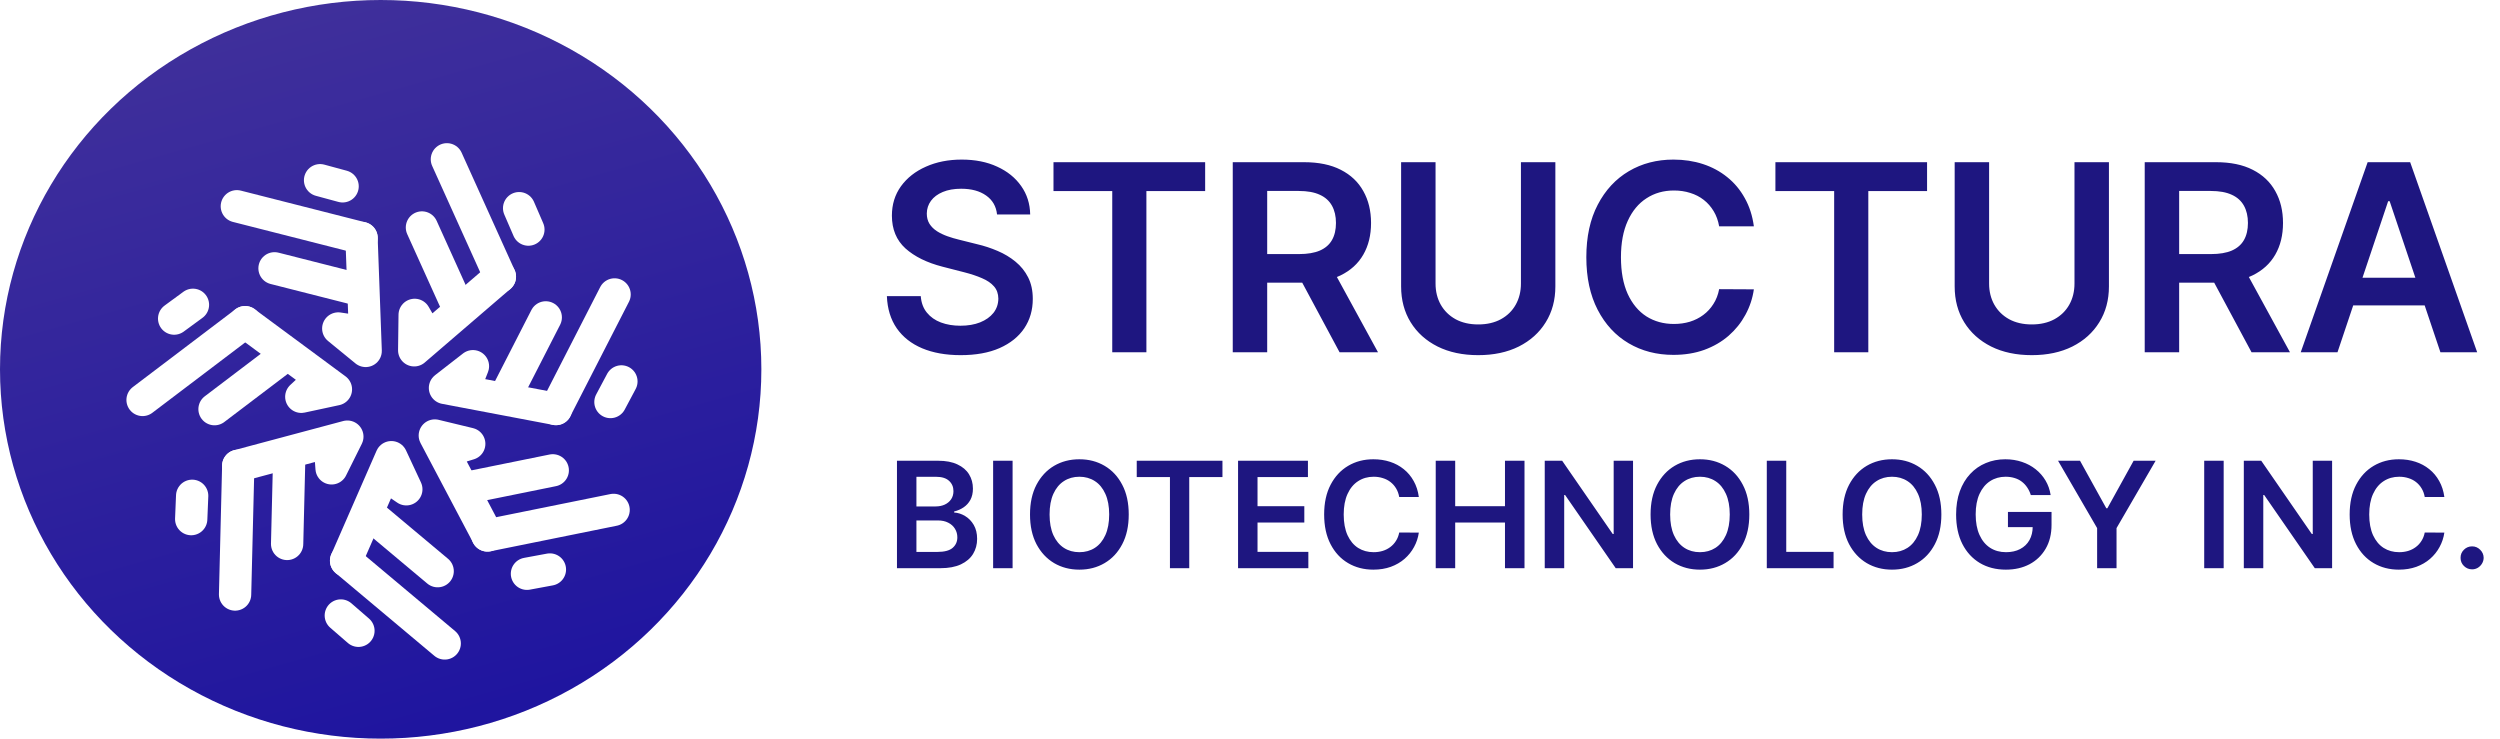 <svg width="220" height="65" viewBox="0 0 220 65" fill="none" xmlns="http://www.w3.org/2000/svg">
<g clip-path="url(#clip0_302_186)">
<path d="M87.74 18.871C87.664 18.158 87.343 17.602 86.777 17.205C86.216 16.807 85.486 16.609 84.588 16.609C83.956 16.609 83.414 16.704 82.962 16.895C82.51 17.085 82.165 17.344 81.925 17.671C81.686 17.997 81.563 18.37 81.558 18.789C81.558 19.138 81.636 19.44 81.794 19.696C81.958 19.952 82.178 20.17 82.456 20.349C82.734 20.524 83.041 20.671 83.379 20.791C83.716 20.91 84.057 21.011 84.4 21.093L85.968 21.485C86.6 21.632 87.207 21.831 87.789 22.081C88.377 22.331 88.903 22.647 89.366 23.028C89.834 23.41 90.204 23.87 90.477 24.409C90.749 24.948 90.885 25.579 90.885 26.304C90.885 27.284 90.635 28.147 90.133 28.893C89.633 29.633 88.908 30.213 87.961 30.633C87.019 31.046 85.878 31.253 84.539 31.253C83.237 31.253 82.108 31.052 81.149 30.649C80.196 30.246 79.45 29.658 78.911 28.885C78.378 28.111 78.089 27.169 78.046 26.059H81.027C81.07 26.641 81.25 27.126 81.566 27.512C81.882 27.899 82.293 28.188 82.799 28.378C83.311 28.569 83.883 28.664 84.514 28.664C85.173 28.664 85.75 28.566 86.246 28.37C86.747 28.169 87.139 27.891 87.422 27.537C87.705 27.178 87.849 26.758 87.855 26.279C87.849 25.843 87.721 25.484 87.471 25.201C87.22 24.912 86.869 24.673 86.417 24.482C85.971 24.286 85.448 24.112 84.849 23.959L82.946 23.47C81.568 23.116 80.479 22.579 79.679 21.86C78.884 21.136 78.487 20.175 78.487 18.977C78.487 17.992 78.753 17.129 79.287 16.388C79.826 15.648 80.558 15.073 81.484 14.665C82.41 14.251 83.458 14.044 84.629 14.044C85.816 14.044 86.856 14.251 87.749 14.665C88.647 15.073 89.352 15.642 89.864 16.372C90.376 17.096 90.64 17.929 90.656 18.871H87.74ZM92.707 16.813V14.273H106.053V16.813H100.883V31H97.878V16.813H92.707ZM108.482 31V14.273H114.755C116.04 14.273 117.118 14.496 117.99 14.943C118.866 15.389 119.528 16.015 119.974 16.821C120.426 17.621 120.652 18.555 120.652 19.622C120.652 20.695 120.424 21.626 119.966 22.416C119.514 23.2 118.847 23.807 117.965 24.237C117.083 24.662 115.999 24.874 114.714 24.874H110.247V22.359H114.306C115.057 22.359 115.673 22.255 116.152 22.048C116.631 21.836 116.985 21.528 117.214 21.125C117.448 20.717 117.565 20.216 117.565 19.622C117.565 19.029 117.448 18.523 117.214 18.103C116.98 17.679 116.623 17.357 116.144 17.14C115.665 16.916 115.047 16.805 114.29 16.805H111.513V31H108.482ZM117.124 23.421L121.265 31H117.883L113.816 23.421H117.124ZM133.842 14.273H136.872V25.201C136.872 26.399 136.589 27.453 136.023 28.362C135.462 29.271 134.672 29.982 133.654 30.494C132.636 31 131.446 31.253 130.085 31.253C128.718 31.253 127.526 31 126.508 30.494C125.489 29.982 124.7 29.271 124.139 28.362C123.578 27.453 123.298 26.399 123.298 25.201V14.273H126.328V24.948C126.328 25.645 126.48 26.265 126.785 26.81C127.096 27.355 127.531 27.782 128.092 28.092C128.653 28.397 129.317 28.55 130.085 28.55C130.853 28.55 131.517 28.397 132.078 28.092C132.644 27.782 133.08 27.355 133.385 26.81C133.69 26.265 133.842 25.645 133.842 24.948V14.273ZM154.34 19.916H151.285C151.198 19.416 151.038 18.972 150.803 18.585C150.569 18.193 150.278 17.861 149.929 17.589C149.581 17.317 149.183 17.112 148.737 16.976C148.296 16.835 147.819 16.764 147.308 16.764C146.398 16.764 145.592 16.992 144.89 17.45C144.188 17.902 143.638 18.566 143.24 19.443C142.843 20.314 142.644 21.379 142.644 22.636C142.644 23.916 142.843 24.994 143.24 25.871C143.643 26.742 144.193 27.401 144.89 27.847C145.592 28.288 146.396 28.509 147.299 28.509C147.8 28.509 148.269 28.444 148.704 28.313C149.145 28.177 149.54 27.978 149.889 27.717C150.243 27.455 150.539 27.134 150.779 26.753C151.024 26.372 151.193 25.936 151.285 25.446L154.34 25.462C154.226 26.257 153.978 27.003 153.597 27.7C153.221 28.397 152.728 29.012 152.118 29.546C151.509 30.074 150.795 30.488 149.978 30.788C149.162 31.082 148.255 31.229 147.259 31.229C145.788 31.229 144.476 30.888 143.322 30.208C142.167 29.527 141.258 28.544 140.594 27.259C139.93 25.974 139.597 24.433 139.597 22.636C139.597 20.834 139.932 19.293 140.602 18.014C141.272 16.729 142.184 15.746 143.338 15.065C144.493 14.384 145.799 14.044 147.259 14.044C148.19 14.044 149.056 14.175 149.856 14.436C150.656 14.697 151.37 15.081 151.996 15.588C152.622 16.089 153.137 16.704 153.54 17.434C153.948 18.158 154.215 18.985 154.34 19.916ZM156.236 16.813V14.273H169.582V16.813H164.412V31H161.406V16.813H156.236ZM182.555 14.273H185.586V25.201C185.586 26.399 185.302 27.453 184.736 28.362C184.175 29.271 183.386 29.982 182.368 30.494C181.349 31 180.16 31.253 178.798 31.253C177.432 31.253 176.239 31 175.221 30.494C174.203 29.982 173.413 29.271 172.852 28.362C172.291 27.453 172.011 26.399 172.011 25.201V14.273H175.041V24.948C175.041 25.645 175.194 26.265 175.499 26.81C175.809 27.355 176.245 27.782 176.805 28.092C177.366 28.397 178.031 28.55 178.798 28.55C179.566 28.55 180.23 28.397 180.791 28.092C181.357 27.782 181.793 27.355 182.098 26.81C182.403 26.265 182.555 25.645 182.555 24.948V14.273ZM188.735 31V14.273H195.008C196.293 14.273 197.371 14.496 198.243 14.943C199.119 15.389 199.781 16.015 200.227 16.821C200.679 17.621 200.905 18.555 200.905 19.622C200.905 20.695 200.676 21.626 200.219 22.416C199.767 23.2 199.1 23.807 198.218 24.237C197.336 24.662 196.252 24.874 194.967 24.874H190.5V22.359H194.559C195.31 22.359 195.926 22.255 196.405 22.048C196.884 21.836 197.238 21.528 197.467 21.125C197.701 20.717 197.818 20.216 197.818 19.622C197.818 19.029 197.701 18.523 197.467 18.103C197.232 17.679 196.876 17.357 196.397 17.14C195.917 16.916 195.299 16.805 194.543 16.805H191.766V31H188.735ZM197.377 23.421L201.518 31H198.136L194.069 23.421H197.377ZM205.699 31H202.464L208.353 14.273H212.094L217.991 31H214.757L210.289 17.703H210.158L205.699 31ZM205.805 24.441H214.626V26.875H205.805V24.441Z" fill="#1E1680"/>
<path d="M78.933 50V40.545H82.552C83.235 40.545 83.803 40.653 84.255 40.869C84.711 41.081 85.051 41.372 85.276 41.741C85.503 42.11 85.617 42.529 85.617 42.997C85.617 43.382 85.543 43.711 85.396 43.985C85.248 44.256 85.049 44.476 84.8 44.645C84.551 44.814 84.272 44.936 83.965 45.01V45.102C84.3 45.12 84.622 45.224 84.929 45.411C85.24 45.596 85.494 45.858 85.691 46.196C85.888 46.535 85.987 46.944 85.987 47.424C85.987 47.913 85.868 48.353 85.631 48.744C85.394 49.132 85.037 49.438 84.56 49.663C84.083 49.888 83.483 50 82.76 50H78.933ZM80.645 48.569H82.487C83.109 48.569 83.557 48.45 83.831 48.213C84.108 47.973 84.246 47.666 84.246 47.29C84.246 47.01 84.177 46.758 84.038 46.533C83.9 46.305 83.703 46.127 83.447 45.998C83.192 45.865 82.887 45.799 82.533 45.799H80.645V48.569ZM80.645 44.566H82.34C82.635 44.566 82.901 44.513 83.138 44.405C83.375 44.294 83.561 44.139 83.697 43.939C83.835 43.735 83.904 43.495 83.904 43.218C83.904 42.852 83.775 42.55 83.517 42.314C83.261 42.077 82.881 41.958 82.376 41.958H80.645V44.566ZM89.108 40.545V50H87.395V40.545H89.108ZM99.329 45.273C99.329 46.291 99.139 47.164 98.757 47.89C98.379 48.614 97.862 49.167 97.206 49.552C96.553 49.937 95.813 50.129 94.985 50.129C94.157 50.129 93.416 49.937 92.76 49.552C92.108 49.164 91.591 48.609 91.209 47.886C90.831 47.159 90.641 46.288 90.641 45.273C90.641 44.254 90.831 43.383 91.209 42.66C91.591 41.934 92.108 41.378 92.76 40.993C93.416 40.608 94.157 40.416 94.985 40.416C95.813 40.416 96.553 40.608 97.206 40.993C97.862 41.378 98.379 41.934 98.757 42.66C99.139 43.383 99.329 44.254 99.329 45.273ZM97.608 45.273C97.608 44.556 97.495 43.951 97.271 43.459C97.049 42.963 96.741 42.589 96.347 42.337C95.953 42.081 95.499 41.953 94.985 41.953C94.471 41.953 94.017 42.081 93.624 42.337C93.23 42.589 92.92 42.963 92.696 43.459C92.474 43.951 92.363 44.556 92.363 45.273C92.363 45.99 92.474 46.596 92.696 47.092C92.92 47.584 93.23 47.958 93.624 48.213C94.017 48.466 94.471 48.592 94.985 48.592C95.499 48.592 95.953 48.466 96.347 48.213C96.741 47.958 97.049 47.584 97.271 47.092C97.495 46.596 97.608 45.99 97.608 45.273ZM100.033 41.981V40.545H107.576V41.981H104.654V50H102.955V41.981H100.033ZM108.949 50V40.545H115.098V41.981H110.662V44.548H114.78V45.984H110.662V48.564H115.135V50H108.949ZM124.857 43.735H123.131C123.081 43.452 122.991 43.202 122.858 42.983C122.726 42.761 122.561 42.574 122.364 42.42C122.167 42.266 121.943 42.15 121.69 42.074C121.441 41.993 121.172 41.953 120.882 41.953C120.368 41.953 119.913 42.083 119.516 42.341C119.119 42.597 118.808 42.972 118.583 43.468C118.359 43.96 118.246 44.562 118.246 45.273C118.246 45.996 118.359 46.605 118.583 47.101C118.811 47.593 119.122 47.966 119.516 48.218C119.913 48.467 120.367 48.592 120.878 48.592C121.161 48.592 121.426 48.555 121.672 48.481C121.921 48.404 122.144 48.292 122.341 48.144C122.541 47.996 122.709 47.815 122.844 47.599C122.983 47.384 123.078 47.138 123.131 46.861L124.857 46.87C124.793 47.319 124.653 47.741 124.437 48.135C124.225 48.529 123.946 48.877 123.602 49.178C123.257 49.477 122.854 49.711 122.392 49.88C121.93 50.046 121.418 50.129 120.855 50.129C120.024 50.129 119.282 49.937 118.63 49.552C117.977 49.167 117.463 48.612 117.088 47.886C116.712 47.159 116.525 46.288 116.525 45.273C116.525 44.254 116.714 43.383 117.092 42.66C117.471 41.934 117.986 41.378 118.639 40.993C119.291 40.608 120.03 40.416 120.855 40.416C121.381 40.416 121.87 40.49 122.323 40.638C122.775 40.785 123.178 41.002 123.532 41.289C123.886 41.572 124.177 41.92 124.405 42.332C124.636 42.741 124.786 43.209 124.857 43.735ZM126.344 50V40.545H128.057V44.548H132.438V40.545H134.156V50H132.438V45.984H128.057V50H126.344ZM143.707 40.545V50H142.183L137.728 43.56H137.65V50H135.937V40.545H137.47L141.92 46.99H142.003V40.545H143.707ZM153.94 45.273C153.94 46.291 153.749 47.164 153.367 47.89C152.989 48.614 152.472 49.167 151.816 49.552C151.164 49.937 150.423 50.129 149.596 50.129C148.768 50.129 148.026 49.937 147.37 49.552C146.718 49.164 146.201 48.609 145.819 47.886C145.441 47.159 145.251 46.288 145.251 45.273C145.251 44.254 145.441 43.383 145.819 42.66C146.201 41.934 146.718 41.378 147.37 40.993C148.026 40.608 148.768 40.416 149.596 40.416C150.423 40.416 151.164 40.608 151.816 40.993C152.472 41.378 152.989 41.934 153.367 42.66C153.749 43.383 153.94 44.254 153.94 45.273ZM152.218 45.273C152.218 44.556 152.105 43.951 151.881 43.459C151.659 42.963 151.351 42.589 150.957 42.337C150.563 42.081 150.11 41.953 149.596 41.953C149.082 41.953 148.628 42.081 148.234 42.337C147.84 42.589 147.53 42.963 147.306 43.459C147.084 43.951 146.973 44.556 146.973 45.273C146.973 45.99 147.084 46.596 147.306 47.092C147.53 47.584 147.84 47.958 148.234 48.213C148.628 48.466 149.082 48.592 149.596 48.592C150.11 48.592 150.563 48.466 150.957 48.213C151.351 47.958 151.659 47.584 151.881 47.092C152.105 46.596 152.218 45.99 152.218 45.273ZM155.478 50V40.545H157.19V48.564H161.354V50H155.478ZM170.84 45.273C170.84 46.291 170.649 47.164 170.267 47.89C169.889 48.614 169.372 49.167 168.716 49.552C168.064 49.937 167.323 50.129 166.496 50.129C165.668 50.129 164.926 49.937 164.27 49.552C163.618 49.164 163.101 48.609 162.719 47.886C162.341 47.159 162.151 46.288 162.151 45.273C162.151 44.254 162.341 43.383 162.719 42.66C163.101 41.934 163.618 41.378 164.27 40.993C164.926 40.608 165.668 40.416 166.496 40.416C167.323 40.416 168.064 40.608 168.716 40.993C169.372 41.378 169.889 41.934 170.267 42.66C170.649 43.383 170.84 44.254 170.84 45.273ZM169.118 45.273C169.118 44.556 169.005 43.951 168.781 43.459C168.559 42.963 168.251 42.589 167.857 42.337C167.463 42.081 167.01 41.953 166.496 41.953C165.982 41.953 165.528 42.081 165.134 42.337C164.74 42.589 164.43 42.963 164.206 43.459C163.984 43.951 163.873 44.556 163.873 45.273C163.873 45.99 163.984 46.596 164.206 47.092C164.43 47.584 164.74 47.958 165.134 48.213C165.528 48.466 165.982 48.592 166.496 48.592C167.01 48.592 167.463 48.466 167.857 48.213C168.251 47.958 168.559 47.584 168.781 47.092C169.005 46.596 169.118 45.99 169.118 45.273ZM178.711 43.565C178.635 43.315 178.528 43.092 178.393 42.895C178.261 42.695 178.101 42.524 177.913 42.383C177.728 42.241 177.516 42.135 177.276 42.064C177.036 41.99 176.774 41.953 176.491 41.953C175.983 41.953 175.531 42.081 175.134 42.337C174.737 42.592 174.424 42.968 174.197 43.463C173.972 43.956 173.86 44.556 173.86 45.264C173.86 45.977 173.972 46.582 174.197 47.078C174.421 47.573 174.734 47.95 175.134 48.209C175.534 48.464 175.998 48.592 176.528 48.592C177.008 48.592 177.423 48.5 177.774 48.315C178.128 48.13 178.401 47.869 178.591 47.53C178.782 47.189 178.878 46.788 178.878 46.33L179.265 46.39H176.699V45.051H180.535V46.187C180.535 46.996 180.363 47.696 180.018 48.287C179.673 48.878 179.199 49.334 178.596 49.654C177.993 49.971 177.3 50.129 176.519 50.129C175.648 50.129 174.883 49.934 174.224 49.543C173.569 49.149 173.056 48.59 172.687 47.867C172.321 47.141 172.138 46.279 172.138 45.282C172.138 44.519 172.245 43.837 172.461 43.237C172.679 42.637 172.984 42.127 173.375 41.709C173.766 41.287 174.224 40.967 174.751 40.749C175.277 40.527 175.849 40.416 176.468 40.416C176.991 40.416 177.479 40.493 177.931 40.647C178.384 40.798 178.785 41.013 179.136 41.293C179.49 41.573 179.781 41.906 180.009 42.291C180.236 42.675 180.386 43.1 180.456 43.565H178.711ZM181.108 40.545H183.042L185.355 44.728H185.448L187.76 40.545H189.695L186.255 46.473V50H184.547V46.473L181.108 40.545ZM195.683 40.545V50H193.97V40.545H195.683ZM205.225 40.545V50H203.702L199.247 43.56H199.169V50H197.456V40.545H198.989L203.439 46.99H203.522V40.545H205.225ZM215.103 43.735H213.377C213.327 43.452 213.237 43.202 213.104 42.983C212.972 42.761 212.807 42.574 212.61 42.42C212.413 42.266 212.189 42.15 211.936 42.074C211.687 41.993 211.418 41.953 211.128 41.953C210.614 41.953 210.159 42.083 209.762 42.341C209.365 42.597 209.054 42.972 208.829 43.468C208.605 43.96 208.492 44.562 208.492 45.273C208.492 45.996 208.605 46.605 208.829 47.101C209.057 47.593 209.368 47.966 209.762 48.218C210.159 48.467 210.613 48.592 211.124 48.592C211.407 48.592 211.672 48.555 211.918 48.481C212.167 48.404 212.39 48.292 212.587 48.144C212.787 47.996 212.955 47.815 213.09 47.599C213.229 47.384 213.324 47.138 213.377 46.861L215.103 46.87C215.039 47.319 214.898 47.741 214.683 48.135C214.471 48.529 214.192 48.877 213.847 49.178C213.503 49.477 213.1 49.711 212.638 49.88C212.176 50.046 211.664 50.129 211.101 50.129C210.27 50.129 209.528 49.937 208.876 49.552C208.223 49.167 207.709 48.612 207.334 47.886C206.958 47.159 206.77 46.288 206.77 45.273C206.77 44.254 206.96 43.383 207.338 42.66C207.717 41.934 208.232 41.378 208.885 40.993C209.537 40.608 210.276 40.416 211.101 40.416C211.627 40.416 212.116 40.49 212.569 40.638C213.021 40.785 213.424 41.002 213.778 41.289C214.132 41.572 214.423 41.92 214.651 42.332C214.882 42.741 215.032 43.209 215.103 43.735ZM217.546 50.102C217.266 50.102 217.026 50.003 216.826 49.806C216.626 49.609 216.527 49.369 216.53 49.086C216.527 48.809 216.626 48.572 216.826 48.375C217.026 48.178 217.266 48.08 217.546 48.08C217.817 48.08 218.052 48.178 218.252 48.375C218.455 48.572 218.558 48.809 218.562 49.086C218.558 49.274 218.509 49.444 218.414 49.598C218.322 49.752 218.198 49.875 218.045 49.968C217.894 50.057 217.728 50.102 217.546 50.102Z" fill="#1E1680"/>
<ellipse cx="33.5" cy="32.5" rx="33.5" ry="32.5" fill="url(#paint0_linear_302_186)"/>
<g filter="url(#filter0_d_302_186)">
<path d="M45.683 15.319L46.498 17.204" stroke="white" stroke-width="2.842" stroke-linecap="round"/>
<path d="M39.327 11.019L43.99 21.345" stroke="white" stroke-width="2.842" stroke-linecap="round"/>
<path d="M37.13 17.018L40.057 23.493" stroke="white" stroke-width="2.842" stroke-linecap="round"/>
<path d="M43.99 21.345L36.45 27.826L36.49 24.709L37.514 26.484" stroke="white" stroke-width="2.842" stroke-linecap="round" stroke-linejoin="round"/>
<path d="M54.684 30.565L53.719 32.378" stroke="white" stroke-width="2.842" stroke-linecap="round"/>
<path d="M54.083 22.91L48.917 32.995" stroke="white" stroke-width="2.842" stroke-linecap="round"/>
<path d="M48.027 24.93L44.79 31.256" stroke="white" stroke-width="2.842" stroke-linecap="round"/>
<path d="M48.925 32.993L39.158 31.139L41.619 29.226L40.87 31.134" stroke="white" stroke-width="2.842" stroke-linecap="round" stroke-linejoin="round"/>
<path d="M48.392 47.116L46.372 47.491" stroke="white" stroke-width="2.842" stroke-linecap="round"/>
<path d="M53.998 41.871L42.893 44.119" stroke="white" stroke-width="2.842" stroke-linecap="round"/>
<path d="M48.643 38.39L41.679 39.803" stroke="white" stroke-width="2.842" stroke-linecap="round"/>
<path d="M42.903 44.118L38.263 35.325L41.293 36.057L39.334 36.66" stroke="white" stroke-width="2.842" stroke-linecap="round" stroke-linejoin="round"/>
<path d="M31.543 52.509L29.991 51.164" stroke="white" stroke-width="2.842" stroke-linecap="round"/>
<path d="M39.135 53.623L30.454 46.342" stroke="white" stroke-width="2.842" stroke-linecap="round"/>
<path d="M38.514 47.263L33.068 42.699" stroke="white" stroke-width="2.842" stroke-linecap="round"/>
<path d="M30.458 46.342L34.44 37.232L35.757 40.057L34.063 38.902" stroke="white" stroke-width="2.842" stroke-linecap="round" stroke-linejoin="round"/>
<path d="M16.826 42.682L16.91 40.63" stroke="white" stroke-width="2.842" stroke-linecap="round"/>
<path d="M20.687 49.317L20.966 37.99" stroke="white" stroke-width="2.842" stroke-linecap="round"/>
<path d="M25.267 44.867L25.44 37.763" stroke="white" stroke-width="2.842" stroke-linecap="round"/>
<path d="M20.962 37.991L30.567 35.424L29.179 38.215L29.026 36.171" stroke="white" stroke-width="2.842" stroke-linecap="round" stroke-linejoin="round"/>
<path d="M15.324 25.036L16.98 23.822" stroke="white" stroke-width="2.842" stroke-linecap="round"/>
<path d="M12.546 32.195L21.576 25.351" stroke="white" stroke-width="2.842" stroke-linecap="round"/>
<path d="M18.878 33.006L24.54 28.711" stroke="white" stroke-width="2.842" stroke-linecap="round"/>
<path d="M21.566 25.353L29.561 31.262L26.514 31.917L28.016 30.523" stroke="white" stroke-width="2.842" stroke-linecap="round" stroke-linejoin="round"/>
<path d="M28.166 12.859L30.149 13.397" stroke="white" stroke-width="2.842" stroke-linecap="round"/>
<path d="M20.842 15.151L31.823 17.944" stroke="white" stroke-width="2.842" stroke-linecap="round"/>
<path d="M24.158 20.612L31.045 22.361" stroke="white" stroke-width="2.842" stroke-linecap="round"/>
<path d="M31.814 17.945L32.179 27.881L29.767 25.907L31.794 26.212" stroke="white" stroke-width="2.842" stroke-linecap="round" stroke-linejoin="round"/>
</g>
</g>
<defs>
<filter id="filter0_d_302_186" x="0.125" y="1.598" width="66.981" height="67.446" filterUnits="userSpaceOnUse" color-interpolation-filters="sRGB">
<feFlood flood-opacity="0" result="BackgroundImageFix"/>
<feColorMatrix in="SourceAlpha" type="matrix" values="0 0 0 0 0 0 0 0 0 0 0 0 0 0 0 0 0 0 127 0" result="hardAlpha"/>
<feOffset dy="3"/>
<feGaussianBlur stdDeviation="5.5"/>
<feColorMatrix type="matrix" values="0 0 0 0 0 0 0 0 0 0 0 0 0 0 0 0 0 0 0.3 0"/>
<feBlend mode="normal" in2="BackgroundImageFix" result="effect1_dropShadow_302_186"/>
<feBlend mode="normal" in="SourceGraphic" in2="effect1_dropShadow_302_186" result="shape"/>
</filter>
<linearGradient id="paint0_linear_302_186" x1="-11.067" y1="9.453" x2="7.359" y2="74.752" gradientUnits="userSpaceOnUse">
<stop stop-color="#40309B"/>
<stop offset="1" stop-color="#1E149F"/>
</linearGradient>
<clipPath id="clip0_302_186">
<rect width="220" height="65" fill="white"/>
</clipPath>
</defs>
</svg>
